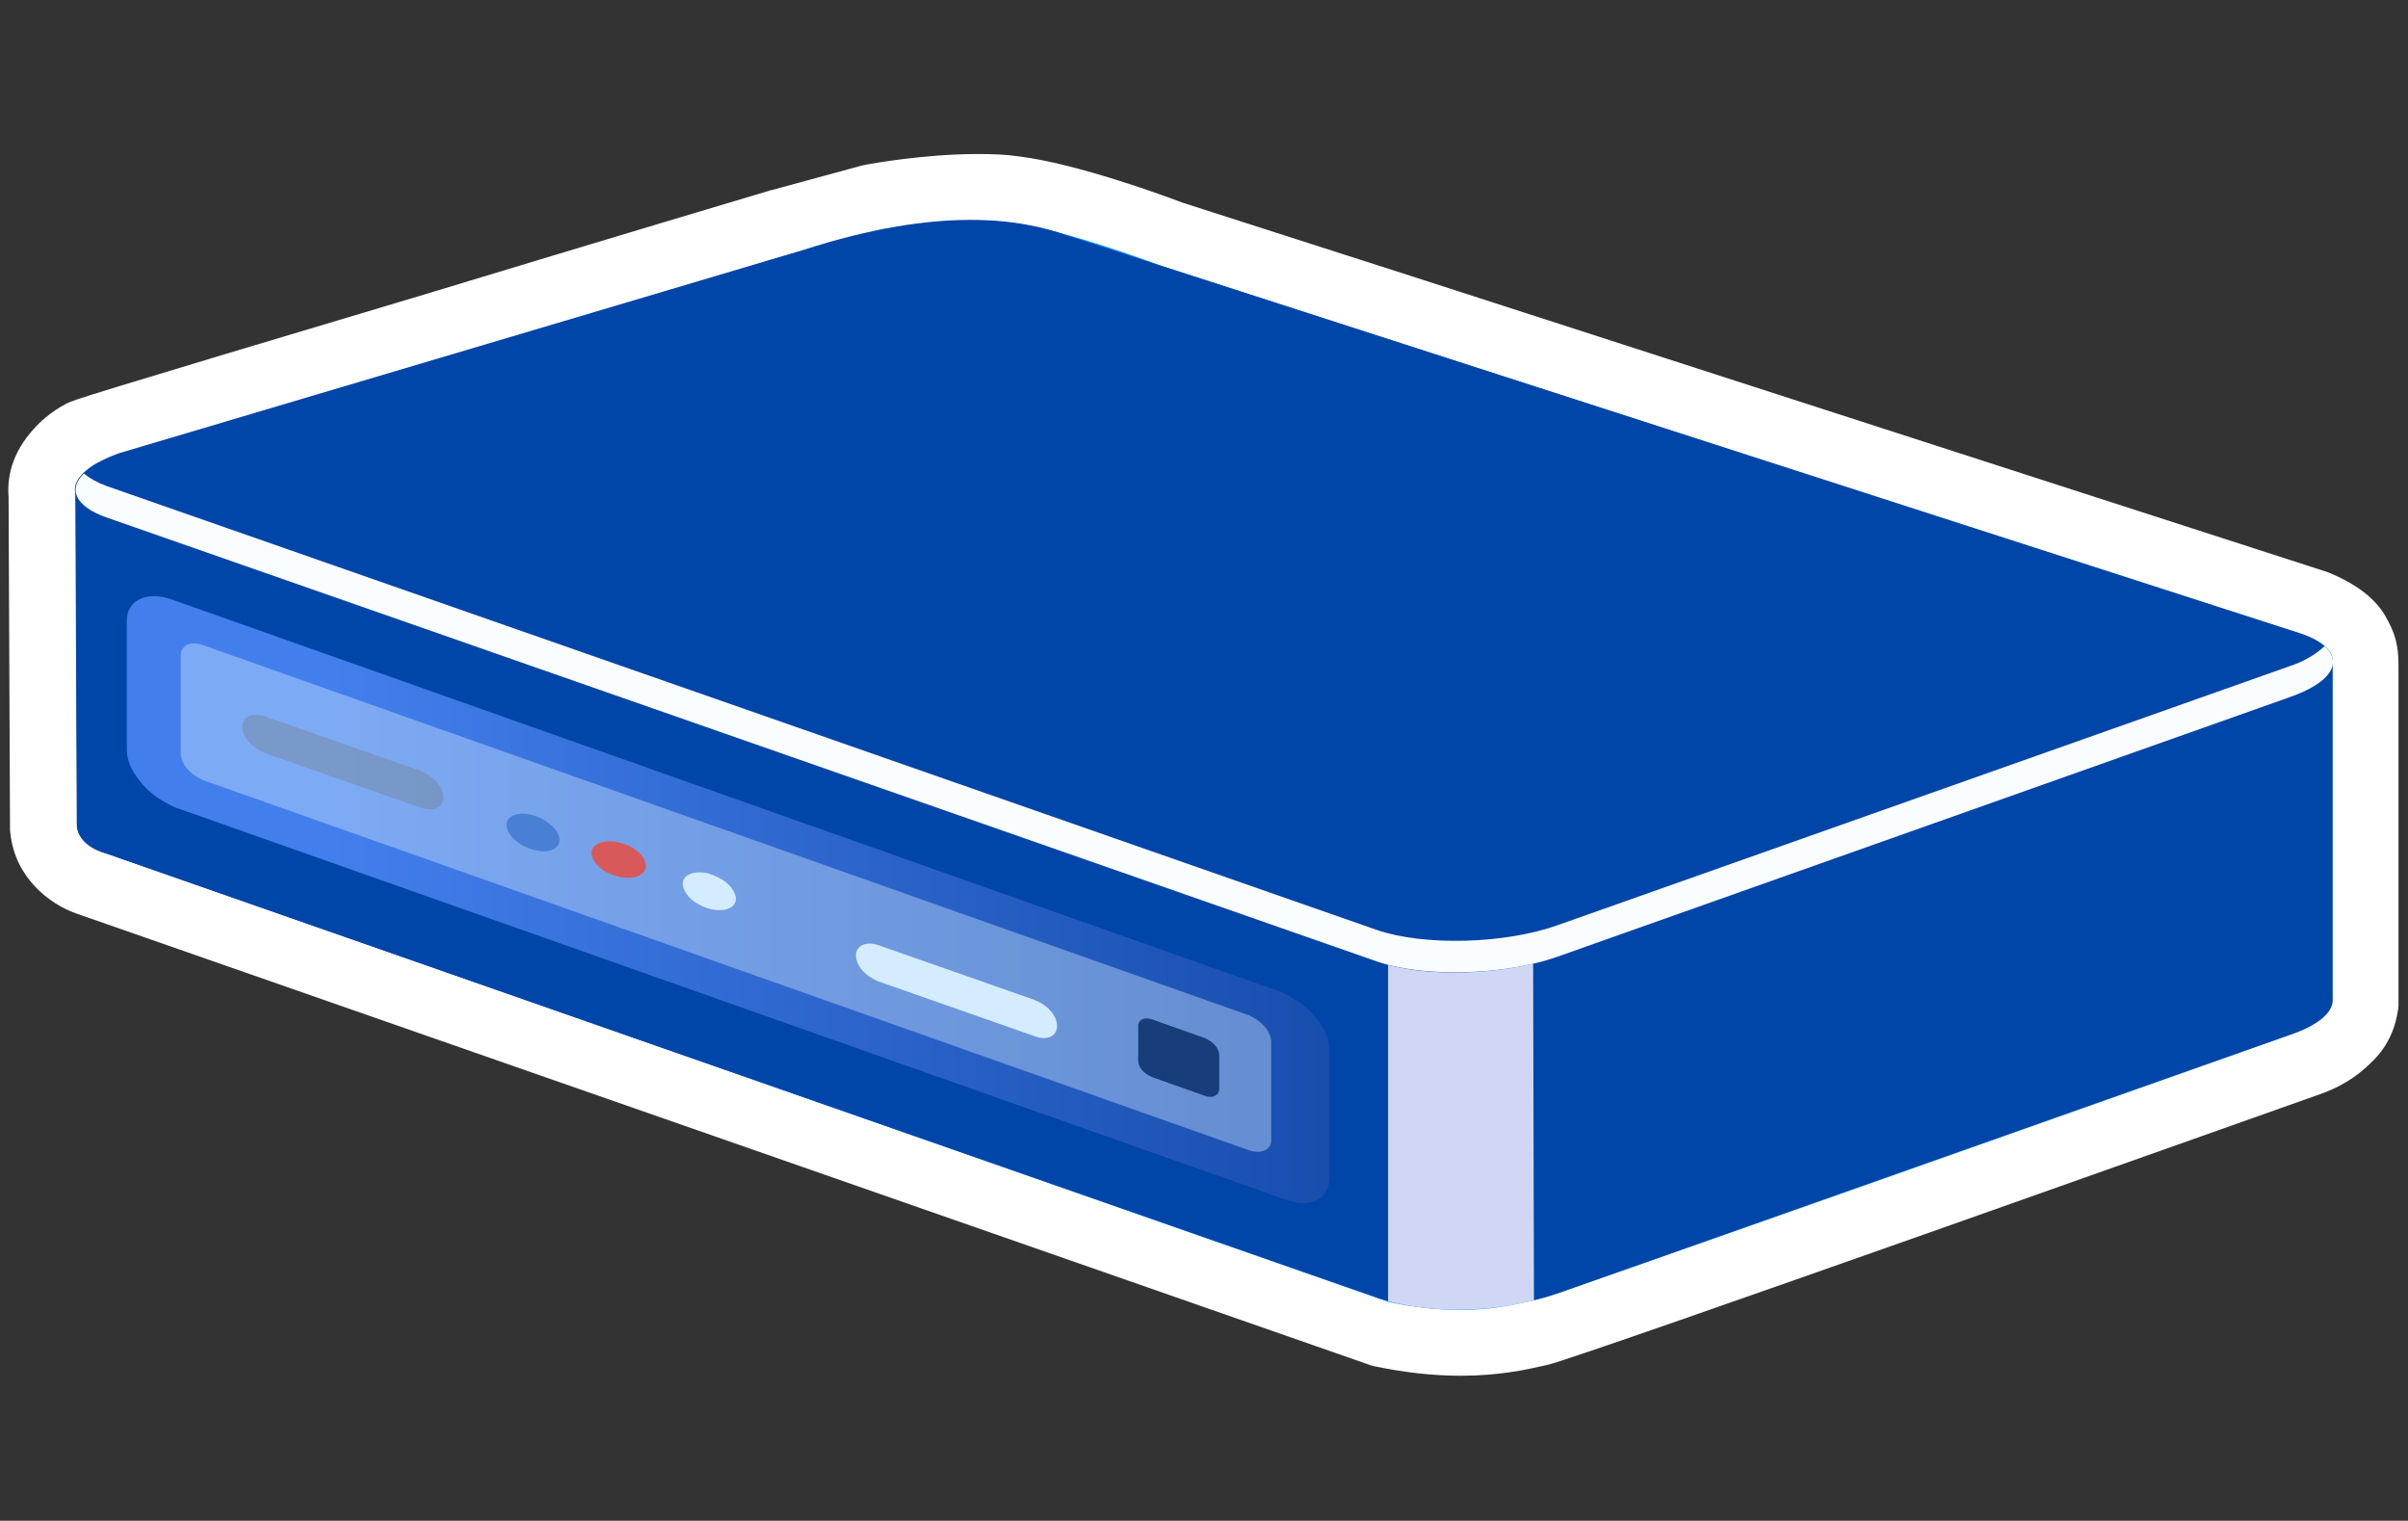 <?xml version="1.0" encoding="utf-8"?>
<!-- Generator: Adobe Illustrator 26.0.0, SVG Export Plug-In . SVG Version: 6.00 Build 0)  -->
<svg version="1.1" id="图层_1" xmlns="http://www.w3.org/2000/svg" xmlns:xlink="http://www.w3.org/1999/xlink" x="0px" y="0px"
	 viewBox="0 0 505 318.9" style="enable-background:new 0 0 505 318.9;" xml:space="preserve">
<rect x="0" y="0" width="505" height="318.9" fill="#333333" stroke="none"/>
<style type="text/css">
	.st0{fill:url(#SVGID_1_);}
	.st1{fill:#FFFFFF;}
	.st2{fill:#0045A8;}
	.st3{fill:#D0D7F4;}
	.st4{fill:#FAFDFF;}
	.st5{fill:url(#SVGID_00000179627861508686676780000014253774736904168347_);}
	.st6{opacity:0.4;fill:#D4ECFF;enable-background:new    ;}
	.st7{fill:#D4ECFF;}
	.st8{fill:#173D7A;}
	.st9{fill:url(#SVGID_00000137128630577229122180000005719757324782666937_);}
	.st10{opacity:0.4;fill:#717F89;enable-background:new    ;}
	.st11{opacity:0.4;fill:#044BB2;enable-background:new    ;}
	.st12{fill:#D85959;}
</style>
<g>
	<linearGradient id="SVGID_1_" gradientUnits="userSpaceOnUse" x1="8.736" y1="160.419" x2="496.176" y2="160.419">
		<stop  offset="0" style="stop-color:#002CAA"/>
		<stop  offset="0.41" style="stop-color:#008FFF"/>
		<stop  offset="0.92" style="stop-color:#55C8FF"/>
	</linearGradient>
	<path class="st0" d="M306.4,281.6c-5.3,0-10.9-0.6-16.7-1.9l-0.4-0.1L18.4,185.1c-3.8-1.3-8.5-4.9-9.2-10.8l0-0.4l-0.3-69.9
		c-0.3-2.2,0.1-5.7,3.7-9.5c0.3-0.4,2.2-2.3,4.8-3.6c0.8-0.4,2.2-1.1,146-44.2l19.5-5.3l0.3-0.1c0.5-0.1,11.3-2.1,21.9-2.1
		c2.9,0,5.5,0.1,7.9,0.4c11.7,1.5,30.7,8.6,32.8,9.4l48.7,15.7l191.4,61.8l0.3,0.1c6.2,2.6,7.7,5.1,8.1,5.9l0.1,0.2
		c1.4,2.3,1.7,3.7,1.7,6.7c0,2,0,67.5,0,70.3v0.3l0,0.3c-0.1,1-0.6,4.3-3.2,7l-0.1,0.1c-1.2,1.2-3.5,3.5-8.5,5.3
		c-1.5,0.5-155.6,55.4-161.1,56.6l-1,0.2C319.1,280.4,313.7,281.6,306.4,281.6z"/>
	<path class="st1" d="M205,46.3c2.4,0,4.8,0.1,7,0.4c11.4,1.4,31.4,9,31.4,9l48.9,15.8l191.1,61.8c0,0,4,1.7,4.8,3
		c0.8,1.4,0.9,1.4,0.9,3.4c0,2,0,70.2,0,70.2s-0.1,1.6-1.1,2.6c-1,1-2.4,2.5-6.1,3.9c-3.6,1.3-155.5,55.3-160.2,56.3
		c-3,0.6-8,2-15.4,2c-4.3,0-9.3-0.4-15.2-1.7L20.7,178.4c0,0-4.1-1.4-4.5-5l-0.3-70.1c0,0-0.6-1.5,1.8-4.1c0,0,1.2-1.3,2.8-2.1
		c1.6-0.8,144.9-43.7,144.9-43.7l19.1-5.2C184.4,48.2,194.9,46.3,205,46.3 M205,32.3L205,32.3c-11.3,0-22.7,2.1-23.2,2.2l-0.5,0.1
		l-0.5,0.1l-19.1,5.2l-0.2,0l-0.2,0.1c-0.4,0.1-36.2,10.8-71.8,21.6C16.2,83.5,15.7,83.8,14,84.6c-3.5,1.8-5.9,4.2-6.7,5.1
		c-5.1,5.5-5.8,10.8-5.5,14.5l0.3,69.3l0,0.7l0.1,0.7c1,9.1,8.1,14.7,13.9,16.7l270.5,94.4l0.8,0.3l0.8,0.2c6.2,1.3,12.3,2,18.1,2
		c8.1,0,13.9-1.3,17.4-2.1c0.3-0.1,0.6-0.1,0.9-0.2c6.4-1.4,160.6-56.3,162.1-56.8c5.6-2,8.7-4.7,11-7l0.1-0.1
		c4.2-4.2,5-9.3,5.2-11.3l0-0.6l0-0.6c0-2.8,0-68.3,0-70.3c0-4.2-0.7-6.8-2.7-10.2l-0.1-0.2c-0.8-1.3-3.2-5.4-11.5-8.9l-0.5-0.2
		l-0.6-0.2L296.6,58.1L248,42.5c-3.4-1.3-22.1-8.2-34.3-9.7C211.1,32.4,208.2,32.3,205,32.3L205,32.3z"/>
</g>
<path class="st2" d="M220.8,173.6l-85.6-30.8L15.8,104.9l36.5,54.7c0,2.7,2.5,5.1,6.5,6.2l230,106.3c9.7,3.4,26.8,3,38-0.9
	L480,217.1c6.5-2.2,9.5-5,9.2-7.8l0,0l0-70.8l-182.8,59.5"/>
<path class="st2" d="M239.5,180.2c-7.1,0.1-33.2-14.9-39.5-12.8l-56.7-22l-127.5-42l0.3,69.5c0,2.7,2.5,5.1,6.5,6.2L289,272.2
	c5.4,1.7,11.5,2.5,17.6,2.3l-0.2-74.3L239.5,180.2z"/>
<path class="st3" d="M291.2,272.9c10.1,2.6,21.2,2.1,30.5-0.2l-0.2-81.5h-30.4V272.9z"/>
<path class="st2" d="M288.7,201.6L22.3,108.5C12.5,105,13.8,99,25.1,95l143.1-42.5c29-9.4,45.9-6.6,55.7-3.1l258.8,83.5
	c9.7,3.4,8.5,9.5-2.7,13.5l-153.3,54.2C315.4,204.6,298.4,205.1,288.7,201.6z"/>
<path class="st4" d="M479.9,139.8L326.7,194c-11.2,4-28.1,4.4-38,1L22.3,101.9c-1.9-0.7-3.5-1.6-4.7-2.6c-3.4,3.3-1.8,6.9,4.7,9.2
	l266.4,93.1c9.7,3.4,26.8,3,38-1l153.2-54.3c9.1-3.1,11.4-7.4,7.6-10.8C485.6,137.3,483,138.8,479.9,139.8z"/>
<linearGradient id="SVGID_00000085236919527664302320000008035610958989339782_" gradientUnits="userSpaceOnUse" x1="277.283" y1="26.742" x2="528.687" y2="26.742" gradientTransform="matrix(1 0 0 -1 -249.94 215.88)">
	<stop  offset="0.17" style="stop-color:#437FEC"/>
	<stop  offset="0.47" style="stop-color:#336CD5"/>
	<stop  offset="1" style="stop-color:#184EAE"/>
</linearGradient>
<path style="fill:url(#SVGID_00000085236919527664302320000008035610958989339782_);" d="M269.4,251.5L36.7,169.3
	c-5.8-2.6-9.3-6.7-9.4-11v-27.2c0-4.3,4.2-6.2,9.4-4.4L269.4,209c5.8,2.6,9.3,6.7,9.4,11v27.2C278.8,251.5,274.6,253.5,269.4,251.5z
	"/>
<path class="st6" d="M262.7,242.1L43.4,164.5c-2.9-1.3-4.7-3.4-4.7-5.6v-20.5c0-2.2,2.1-3.1,4.7-2.2l219.3,77.6
	c2.9,1.3,4.7,3.4,4.7,5.6V240C267.5,242,265.3,242.9,262.7,242.1z"/>
<path class="st7" d="M89.1,170.3l-32.8-11.5c-2.9-1.2-4.6-3.3-4.7-5.4l0,0c0-2.1,2.1-3.1,4.7-2.2l32.8,11.5c2.9,1.2,4.6,3.3,4.7,5.4
	l0,0C93.7,170.3,91.7,171.2,89.1,170.3z"/>
<path class="st1" d="M123,179c0,4-4.7,5.6-10.1,3.6c-6-2.4-9.8-6.4-10.2-10.8c0-3.9,4.7-5.5,10.2-3.6
	C118.8,170.6,122.6,174.6,123,179z"/>
<path class="st8" d="M162.2,193.1c0,2.1-2.4,2.9-5.3,1.9c-3.2-1.3-5.2-3.4-5.4-5.7c0-2.1,2.4-2.9,5.4-1.9
	C160,188.6,162,190.7,162.2,193.1z"/>
<path class="st7" d="M181.1,199.8c0,2.1-2.4,2.9-5.4,1.9c-3.2-1.3-5.2-3.4-5.3-5.7c0-2.1,2.4-2.9,5.3-1.9
	C178.9,195.3,180.9,197.5,181.1,199.8z"/>
<path class="st8" d="M200,206.5c0,2.1-2.4,2.9-5.4,1.9c-3.2-1.3-5.2-3.4-5.3-5.7c0-2.1,2.4-2.9,5.3-1.9
	C197.8,202,199.8,204.1,200,206.5z"/>
<path class="st7" d="M253.5,230.7l-11.1-3.9c-1.8-0.8-2.9-2.1-3-3.5v-7.2c0-1.4,1.3-2,3-1.4l11.1,3.9c1.8,0.8,2.9,2.1,3,3.5v7.1
	C256.4,230.7,255.1,231.4,253.5,230.7z"/>
<linearGradient id="SVGID_00000011750483088194904910000017178939107522170544_" gradientUnits="userSpaceOnUse" x1="276.533" y1="27.652" x2="527.891" y2="27.652" gradientTransform="matrix(1 0 0 -1 -249.94 215.88)">
	<stop  offset="0.17" style="stop-color:#437FEC"/>
	<stop  offset="0.47" style="stop-color:#336CD5"/>
	<stop  offset="1" style="stop-color:#184EAE"/>
</linearGradient>
<path style="fill:url(#SVGID_00000011750483088194904910000017178939107522170544_);" d="M268.6,250.7L36,168.4
	c-5.8-2.6-9.3-6.7-9.4-11.1v-27.2c0-4.3,4.3-6.2,9.4-4.4l232.6,82.3c5.8,2.6,9.3,6.7,9.4,11v27.2C278,250.6,273.8,252.5,268.6,250.7
	z"/>
<path class="st6" d="M261.9,241.2L42.6,163.6c-2.9-1.3-4.6-3.4-4.7-5.6v-20.5c0-2.2,2.2-3.2,4.7-2.2l219.3,77.6
	c2.9,1.3,4.6,3.4,4.7,5.6v20.5C266.7,241.1,264.5,242.1,261.9,241.2z"/>
<path class="st10" d="M88.3,169.4l-32.8-11.5c-2.9-1.3-4.6-3.3-4.7-5.5l0,0c0-2.1,2.1-3,4.7-2.2l32.8,11.5c2.9,1.3,4.6,3.3,4.7,5.5
	l0,0C93,169.3,91.1,170.3,88.3,169.4z"/>
<path class="st7" d="M217,217.3l-32.8-11.5c-2.9-1.2-4.6-3.3-4.7-5.4l0,0c0-2.1,2.1-3.1,4.7-2.2l32.8,11.5c2.9,1.2,4.6,3.3,4.7,5.4
	l0,0C221.7,217.3,219.6,218.3,217,217.3z"/>
<ellipse transform="matrix(0.414 -0.91 0.91 0.414 -93.296 204.072)" class="st11" cx="111.8" cy="174.5" rx="3.4" ry="5.9"/>
<path class="st12" d="M135.4,181.1c0.4,2.1-1.8,3.3-4.9,2.9c-3.4-0.6-5.8-2.4-6.4-4.6c-0.4-2.1,1.8-3.3,4.9-2.9
	C132.4,177.1,134.8,178.8,135.4,181.1z"/>
<path class="st7" d="M154.3,188.1c0.3,2.1-2,3.2-5,2.6c-3.3-0.8-5.6-2.7-6.1-5c-0.3-2.1,2-3.2,5.1-2.6
	C151.5,184,153.8,185.8,154.3,188.1z"/>
<path class="st8" d="M252.7,229.8l-11-3.9c-1.9-0.8-3-2.1-3-3.5v-7.2c0-1.4,1.3-2,3-1.4l11,3.9c1.8,0.8,2.9,2.1,3,3.5v7.3
	C255.6,229.7,254.3,230.4,252.7,229.8z"/>
</svg>
